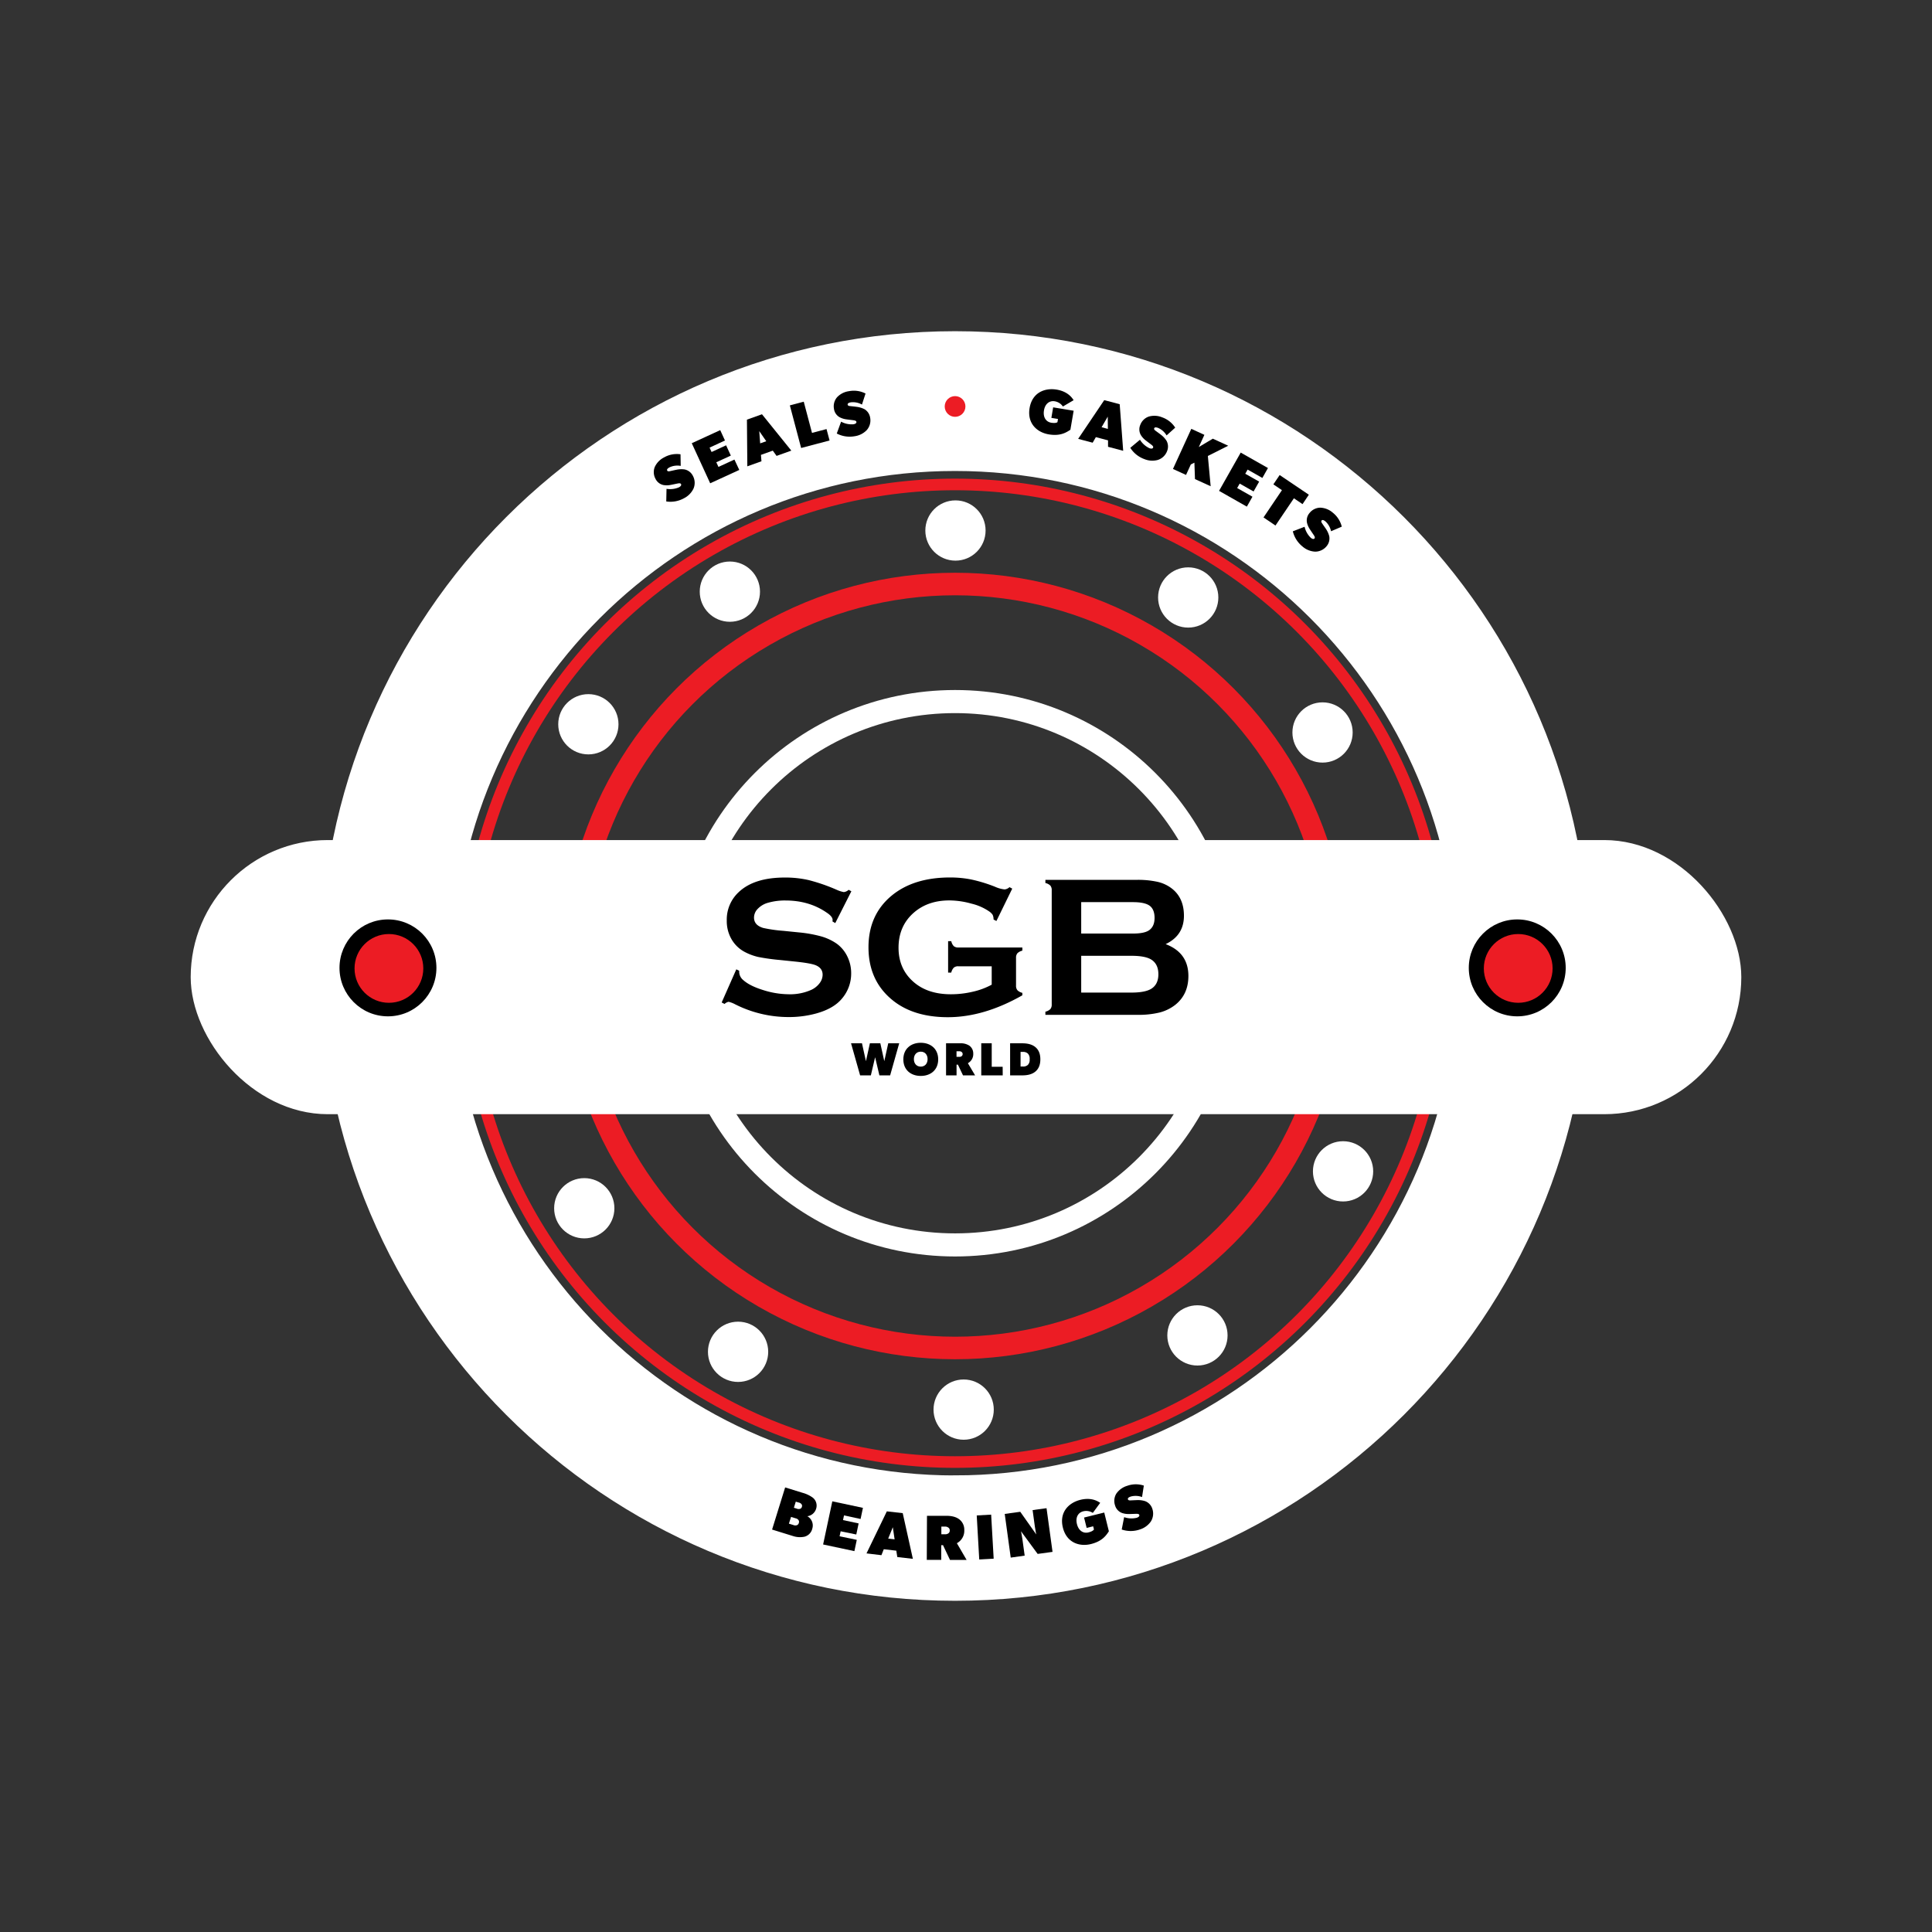 <svg xmlns="http://www.w3.org/2000/svg" id="Layer_1" data-name="Layer 1" viewBox="0 0 1080 1080"><rect x="0" y="0" width="1080" height="1080" fill="#333333" stroke="none"/><defs><style>.cls-1,.cls-6{fill:#fff;}.cls-1,.cls-4{stroke:#fff;}.cls-1,.cls-2,.cls-3,.cls-4{stroke-miterlimit:10;}.cls-1,.cls-2{stroke-width:6.5px;}.cls-2,.cls-3,.cls-4{fill:none;}.cls-2,.cls-3{stroke:#ec1c24;}.cls-3{stroke-width:12.6px;}.cls-4{stroke-width:12.91px;}.cls-5{fill:#ec1c24;}</style></defs><path class="cls-1" d="M533.88,188.4c-194.18,0-351.6,157.42-351.6,351.6S339.7,891.6,533.88,891.6,885.49,734.18,885.49,540,728.07,188.4,533.88,188.4Zm0,639.63c-156.83,0-284-127.14-284-284s127.14-284,284-284,284,127.15,284,284S690.72,828,533.88,828Z"></path><circle class="cls-2" cx="533.89" cy="544.05" r="273.25"></circle><circle class="cls-3" cx="533.89" cy="540" r="213.53"></circle><circle class="cls-4" cx="533.89" cy="544.05" r="151.87"></circle><rect class="cls-1" x="109.85" y="472.85" width="860.3" height="146.74" rx="73.37"></rect><circle cx="848.15" cy="541.05" r="27.09"></circle><circle class="cls-5" cx="848.69" cy="541.35" r="19.22"></circle><circle cx="216.87" cy="541.05" r="27.09"></circle><circle class="cls-5" cx="217.41" cy="541.35" r="19.22"></circle><circle class="cls-6" cx="534.11" cy="296.56" r="16.84"></circle><circle class="cls-6" cx="538.69" cy="787.98" r="16.84"></circle><circle class="cls-6" cx="664.22" cy="333.99" r="16.84"></circle><circle class="cls-6" cx="408" cy="330.74" r="16.84"></circle><circle class="cls-6" cx="669.38" cy="746.5" r="16.84"></circle><circle class="cls-6" cx="412.59" cy="755.67" r="16.84"></circle><circle class="cls-6" cx="739.31" cy="409.46" r="16.84"></circle><circle class="cls-6" cx="326.61" cy="675.42" r="16.84"></circle><circle class="cls-6" cx="328.9" cy="404.87" r="16.84"></circle><circle class="cls-6" cx="750.78" cy="654.79" r="16.84"></circle><path d="M449.82,859a12.42,12.42,0,0,1-6.62-.37l-11.6-3.6,7.3-23.55,9.72,3a17.54,17.54,0,0,1,5.71,2.7,5.68,5.68,0,0,1,1.89,6.2,5.9,5.9,0,0,1-4.93,4.2,5.91,5.91,0,0,1,2.79,6.92A6.06,6.06,0,0,1,449.82,859Zm-3.48-9.31a2.61,2.61,0,0,0-1.58-.94l-2.55-.79L441,851.73l2.56.79a2.64,2.64,0,0,0,1.84.09,1.66,1.66,0,0,0,1.13-1.22A1.68,1.68,0,0,0,446.34,849.71Zm1.65-8.92a2.73,2.73,0,0,0-1.6-.87l-1.54-.47-1.06,3.41,1.54.47a2.65,2.65,0,0,0,1.82.16,1.49,1.49,0,0,0,1.1-1.12A1.53,1.53,0,0,0,448,840.79Z"></path><path d="M477.61,867.09l-17.48-3.72,5.14-24.12,17.12,3.65-1.32,6.22-9.26-2-.56,2.62,8.73,1.86-1.31,6.19L469.93,856l-.6,2.79,9.62,2Z"></path><path d="M510.3,871.4l-8.7-1-.56-3.56-7-.81-1.32,3.33-8.34-1,11.37-23.5,8.88,1Zm-10.21-10.9-1-6.78-2.58,6.36Z"></path><path d="M540.34,872l-9.29,0-3.89-8.23h-1l0,8.22-8.08,0,.11-24.65,10.72,0c3,0,5.35.56,7.13,1.82a7.23,7.23,0,0,1,3,6.08,7.89,7.89,0,0,1-4.14,7.42ZM530,853.85a2.75,2.75,0,0,0-1.78-.47h-2l0,4.29h2a3,3,0,0,0,1.79-.43,1.83,1.83,0,0,0,.9-1.71A1.78,1.78,0,0,0,530,853.85Z"></path><path d="M555.47,871.31l-8.07.45L546,847.14l8.06-.45Z"></path><path d="M588.37,867.51l-8.32,1.14L570.75,856s.54,2.63.78,4.4l1.27,9.21L565,870.71l-3.35-24.42,8.68-1.19,8.94,12.66s-.54-2.63-.78-4.4l-1.26-9.21,7.79-1.06Z"></path><path d="M619.87,856c-1.47,2.21-3.59,5.53-10,7.13s-13.62-.71-15.72-9.21,3.19-13.86,9.78-15.5,10.22,1.15,11.09,1.67l-4.13,5.63a6.82,6.82,0,0,0-5.37-.88c-2.78.69-4.45,3.31-3.5,7.13s3.65,5.35,6.42,4.66,3.08-1.68,3.08-1.68l-.43-1.74-3.64.91L606,848.32l11.28-2.8Z"></path><path d="M643.28,850.6a11.73,11.73,0,0,1-6.17,4.41,15.57,15.57,0,0,1-10.06,0l1.35-6.91a12.39,12.39,0,0,0,7.09.34c1-.36,1.61-.91,1.38-1.58s-1.18-.65-2.12-.62-3,.11-3.75.11a11.1,11.1,0,0,1-3.8-.59,6.35,6.35,0,0,1-3.87-4.21A7.8,7.8,0,0,1,624,835a11.34,11.34,0,0,1,6.13-4.43,14.34,14.34,0,0,1,9.28-.12l-1,6.41a10.29,10.29,0,0,0-6.31-.28c-1.22.43-1.81.9-1.56,1.61s1.4.53,2,.51,2.16-.11,3.06-.13a13.12,13.12,0,0,1,4.56.59,6.71,6.71,0,0,1,4,4.28A8.22,8.22,0,0,1,643.28,850.6Z"></path><path d="M475.92,498.23l-9,17.77-1.54-.89c0-.37.05-.66.05-.88q0-1.87-3.2-4-9.84-6.85-23.11-6.85a34.13,34.13,0,0,0-10.34,1.43,12.48,12.48,0,0,0-5.28,3.32,7,7,0,0,0-2,4.8c0,2.84,1.72,4.77,5.14,5.8A80,80,0,0,0,438,520.35l8.68.88a71.82,71.82,0,0,1,12.52,2.26,29.5,29.5,0,0,1,8.49,4,19,19,0,0,1,5.94,7.12,21,21,0,0,1,2.18,9.45,21.48,21.48,0,0,1-5.14,14.14q-4.64,5.63-14.43,8.34a57.8,57.8,0,0,1-15.64,2A66.3,66.3,0,0,1,411,561.44a15.72,15.72,0,0,0-3.71-1.44,4.65,4.65,0,0,0-2.26,1.22l-1.61-.83,8.18-18.52,1.61.77v.72a6.1,6.1,0,0,0,2.37,4.59q3.6,3.21,11.12,5.53A48.25,48.25,0,0,0,441,555.8a29,29,0,0,0,12.55-2.48,12.26,12.26,0,0,0,4.58-3.67,7.84,7.84,0,0,0,1.72-4.78q0-3.75-4-5.35-2.82-1.1-11.38-2l-8.52-.88a114.88,114.88,0,0,1-12.1-1.69,31,31,0,0,1-7.08-2.57,18.44,18.44,0,0,1-7.91-7.47,20.17,20.17,0,0,1-2.59-10.29,20.88,20.88,0,0,1,6.58-15.82q8.61-8.25,25.87-8.25A58.19,58.19,0,0,1,452.15,492a101.6,101.6,0,0,1,15.59,5.41,17,17,0,0,0,3.93,1.27,4.58,4.58,0,0,0,2.71-1.27Z"></path><path d="M554.37,540.16H535.74a3.69,3.69,0,0,0-2.57.77,5.88,5.88,0,0,0-1.41,2.76H530V526.11h1.77a5.71,5.71,0,0,0,1.4,2.8,3.86,3.86,0,0,0,2.57.74H571.5v1.77a5.81,5.81,0,0,0-2.75,1.44,3.81,3.81,0,0,0-.78,2.6v15.47a3.86,3.86,0,0,0,.76,2.6A5.6,5.6,0,0,0,571.5,555v1.38Q550,568.62,529.85,568.62q-18.29,0-29.83-8.67-14.53-11-14.53-30.41,0-18.13,12.93-28.86,12.29-10.15,32.62-10.17a60.08,60.08,0,0,1,12.19,1.19,84.46,84.46,0,0,1,13,4,17.3,17.3,0,0,0,5.36,1.49,4.56,4.56,0,0,0,2.71-1.27l1.55.83L557,514.84l-1.6-.83a6,6,0,0,0-.5-2.61,7.13,7.13,0,0,0-2-1.95,29.62,29.62,0,0,0-9.89-4.32,46.27,46.27,0,0,0-12.32-1.79q-11.82,0-19.61,6.63-8.79,7.5-8.79,19.82,0,11.93,8.57,19.27,7.85,6.74,20.68,6.74a53.26,53.26,0,0,0,12.32-1.44,40.63,40.63,0,0,0,10.51-3.92Z"></path><path d="M651.6,527.77q12.72,4.82,12.72,17.8,0,10.33-7.41,16.2A23.9,23.9,0,0,1,648.2,566,49.26,49.26,0,0,1,636,567.3H584.38v-1.77a5.7,5.7,0,0,0,2.77-1.44,3.86,3.86,0,0,0,.77-2.6V497.64a3.85,3.85,0,0,0-.77-2.59,5.7,5.7,0,0,0-2.77-1.44v-1.77h51.08A50.85,50.85,0,0,1,647.29,493a20.44,20.44,0,0,1,7.85,3.75q6.69,5.26,6.69,15.15Q661.83,522.91,651.6,527.77Zm-47.2-5.91h28.91q6.57,0,9.17-1.94c2-1.47,2.93-3.76,2.93-6.85s-.92-5.43-2.76-6.77-5-2-9.34-2H604.4Zm0,33h28q7.78,0,11.22-2.16,3.93-2.49,3.92-8.12t-3.92-8.13q-3.37-2.16-11.22-2.15h-28Z"></path><path d="M502.66,583.21l-5.07,17.93h-6L489.2,591l-2.39,10.14h-6l-5.07-17.93h6.11l2.21,10,2.21-10h5.84l2.21,10,2.21-10Z"></path><path d="M514.71,601.45c-5.58,0-9.74-3.4-9.74-9.25s4.16-9.28,9.74-9.28,9.75,3.43,9.75,9.28S520.3,601.45,514.71,601.45Zm0-13.56c-2.33,0-3.84,1.71-3.84,4.18s1.51,4.18,3.84,4.18,3.82-1.71,3.82-4.18S517.05,587.89,514.71,587.89Z"></path><path d="M545.09,601.14h-6.76l-2.85-6h-.76v6h-5.87V583.21h7.8a8.8,8.8,0,0,1,5.19,1.3,5.29,5.29,0,0,1,2.21,4.42,5.74,5.74,0,0,1-3,5.4ZM537.48,588a2.06,2.06,0,0,0-1.3-.33H534.7v3.11h1.48a2.1,2.1,0,0,0,1.3-.31,1.5,1.5,0,0,0,0-2.47Z"></path><path d="M560.53,601.14h-12V583.21h5.85v13.12h6.11Z"></path><path d="M578.56,599.19c-1.69,1.3-4,1.95-7.15,1.95h-6.75V583.21h6.75c3.12,0,5.46.65,7.15,1.95s3,3.38,3,7S580.25,597.89,578.56,599.19Zm-4-10.26a3.78,3.78,0,0,0-2.72-.91H570.5v8.18h1.36a3.78,3.78,0,0,0,2.72-.91,3.94,3.94,0,0,0,1-3.12A4.17,4.17,0,0,0,574.58,588.93Z"></path><path d="M387.67,273.13a11.73,11.73,0,0,1-5.33,5.4,15.6,15.6,0,0,1-9.9,1.78l.15-7.05a12.41,12.41,0,0,0,7-.87c.94-.53,1.44-1.17,1.09-1.8s-1.27-.43-2.19-.25-2.93.62-3.68.75a11.12,11.12,0,0,1-3.85.07,6.38,6.38,0,0,1-4.53-3.49,7.8,7.8,0,0,1-.42-6.6,11.34,11.34,0,0,1,5.28-5.41,14.3,14.3,0,0,1,9.12-1.71l.11,6.49a10.23,10.23,0,0,0-6.26.81c-1.12.63-1.63,1.19-1.26,1.85s1.47.28,2.06.16,2.1-.48,3-.65a13.23,13.23,0,0,1,4.6-.2,6.68,6.68,0,0,1,4.64,3.54A8.17,8.17,0,0,1,387.67,273.13Z"></path><path d="M413.26,262.7,397,270.16l-10.3-22.4,15.91-7.31,2.65,5.78-8.6,4,1.12,2.44,8.12-3.74,2.64,5.75-8.12,3.73,1.2,2.6,8.93-4.11Z"></path><path d="M442.35,251.9l-8.24,2.95L432,251.91l-6.63,2.37.29,3.57-7.9,2.83-.22-26.1,8.41-3Zm-14-5.25L424.43,241l.51,6.84Z"></path><path d="M463.73,246.23l-15.89,4.2-6.31-23.82,7.77-2.06L453.92,242l8.11-2.15Z"></path><path d="M484.49,240.46a11.67,11.67,0,0,1-6.78,3.4,15.62,15.62,0,0,1-9.95-1.52l2.42-6.62a12.42,12.42,0,0,0,6.95,1.45c1.05-.2,1.73-.65,1.6-1.35s-1.06-.82-2-.94-3-.36-3.72-.48a11.05,11.05,0,0,1-3.67-1.18,6.34,6.34,0,0,1-3.16-4.76,7.77,7.77,0,0,1,1.73-6.38,11.28,11.28,0,0,1,6.74-3.42,14.29,14.29,0,0,1,9.19,1.32l-2,6.18a10.25,10.25,0,0,0-6.19-1.26c-1.27.23-1.92.61-1.79,1.35s1.3.74,1.9.81,2.15.22,3,.35a13.42,13.42,0,0,1,4.42,1.29,6.73,6.73,0,0,1,3.25,4.85A8.15,8.15,0,0,1,484.49,240.46Z"></path><path d="M598.35,240.24c-2.23,1.45-5.49,3.66-12,2.59s-12.23-6-10.81-14.66,8.4-11.48,15.1-10.38,8.94,5.09,9.53,5.91l-6,3.54a6.86,6.86,0,0,0-4.59-2.92c-2.82-.47-5.39,1.28-6,5.16s1.24,6.36,4.06,6.82,3.49-.33,3.49-.33l.29-1.76-3.7-.61,1-5.89,11.46,1.89Z"></path><path d="M627.87,252l-8.47-2.24,0-3.6-6.81-1.8-1.78,3.11-8.12-2.14,14.59-21.65,8.64,2.29Zm-8.56-12.24-.07-6.86-3.45,5.92Z"></path><path d="M647.25,257.1a11.67,11.67,0,0,1-7.57-.47,15.58,15.58,0,0,1-7.84-6.3l5.41-4.51a12.42,12.42,0,0,0,5.29,4.73c1,.36,1.82.31,2.06-.36s-.5-1.24-1.25-1.81-2.39-1.8-3-2.28a11.07,11.07,0,0,1-2.58-2.86,6.31,6.31,0,0,1-.35-5.7,7.77,7.77,0,0,1,4.7-4.66,11.36,11.36,0,0,1,7.55.42,14.3,14.3,0,0,1,7.28,5.76l-4.82,4.34a10.22,10.22,0,0,0-4.72-4.19c-1.21-.43-2-.44-2.23.27s.76,1.29,1.24,1.65,1.74,1.27,2.45,1.83a13.35,13.35,0,0,1,3.17,3.34,6.68,6.68,0,0,1,.39,5.82A8.19,8.19,0,0,1,647.25,257.1Z"></path><path d="M676.77,271.81l-8.77-4-.32-9.18-2,1L663,265.49l-7.31-3.34,10.26-22.42,7.31,3.35-3.12,6.82,7.83-4.67,8.61,3.94-11.38,5.72Z"></path><path d="M697,283.21l-15.54-8.81L693.57,253l15.23,8.63-3.13,5.54-8.24-4.67-1.32,2.33,7.77,4.4-3.12,5.5-7.77-4.4-1.41,2.49,8.55,4.84Z"></path><path d="M728.13,281.81l-4.83-3.26L713,293.77l-6.69-4.52L716.61,274l-4.79-3.24,3.52-5.21,16.31,11Z"></path><path d="M735.1,308.37a11.67,11.67,0,0,1-7-2.88,15.64,15.64,0,0,1-5.4-8.48l6.57-2.54a12.45,12.45,0,0,0,3.49,6.18c.84.67,1.63.88,2.07.32s-.08-1.34-.6-2.11-1.68-2.48-2.09-3.12a11.25,11.25,0,0,1-1.53-3.54,6.37,6.37,0,0,1,1.5-5.51,7.8,7.8,0,0,1,5.95-2.9,11.32,11.32,0,0,1,7,2.82,14.37,14.37,0,0,1,5,7.79l-6,2.57a10.24,10.24,0,0,0-3.12-5.49c-1-.8-1.73-1.05-2.19-.46s.29,1.47.63,2,1.25,1.77,1.74,2.52a13.19,13.19,0,0,1,1.93,4.18,6.72,6.72,0,0,1-1.51,5.65A8.21,8.21,0,0,1,735.1,308.37Z"></path><circle class="cls-5" cx="533.89" cy="227.22" r="5.79"></circle></svg>